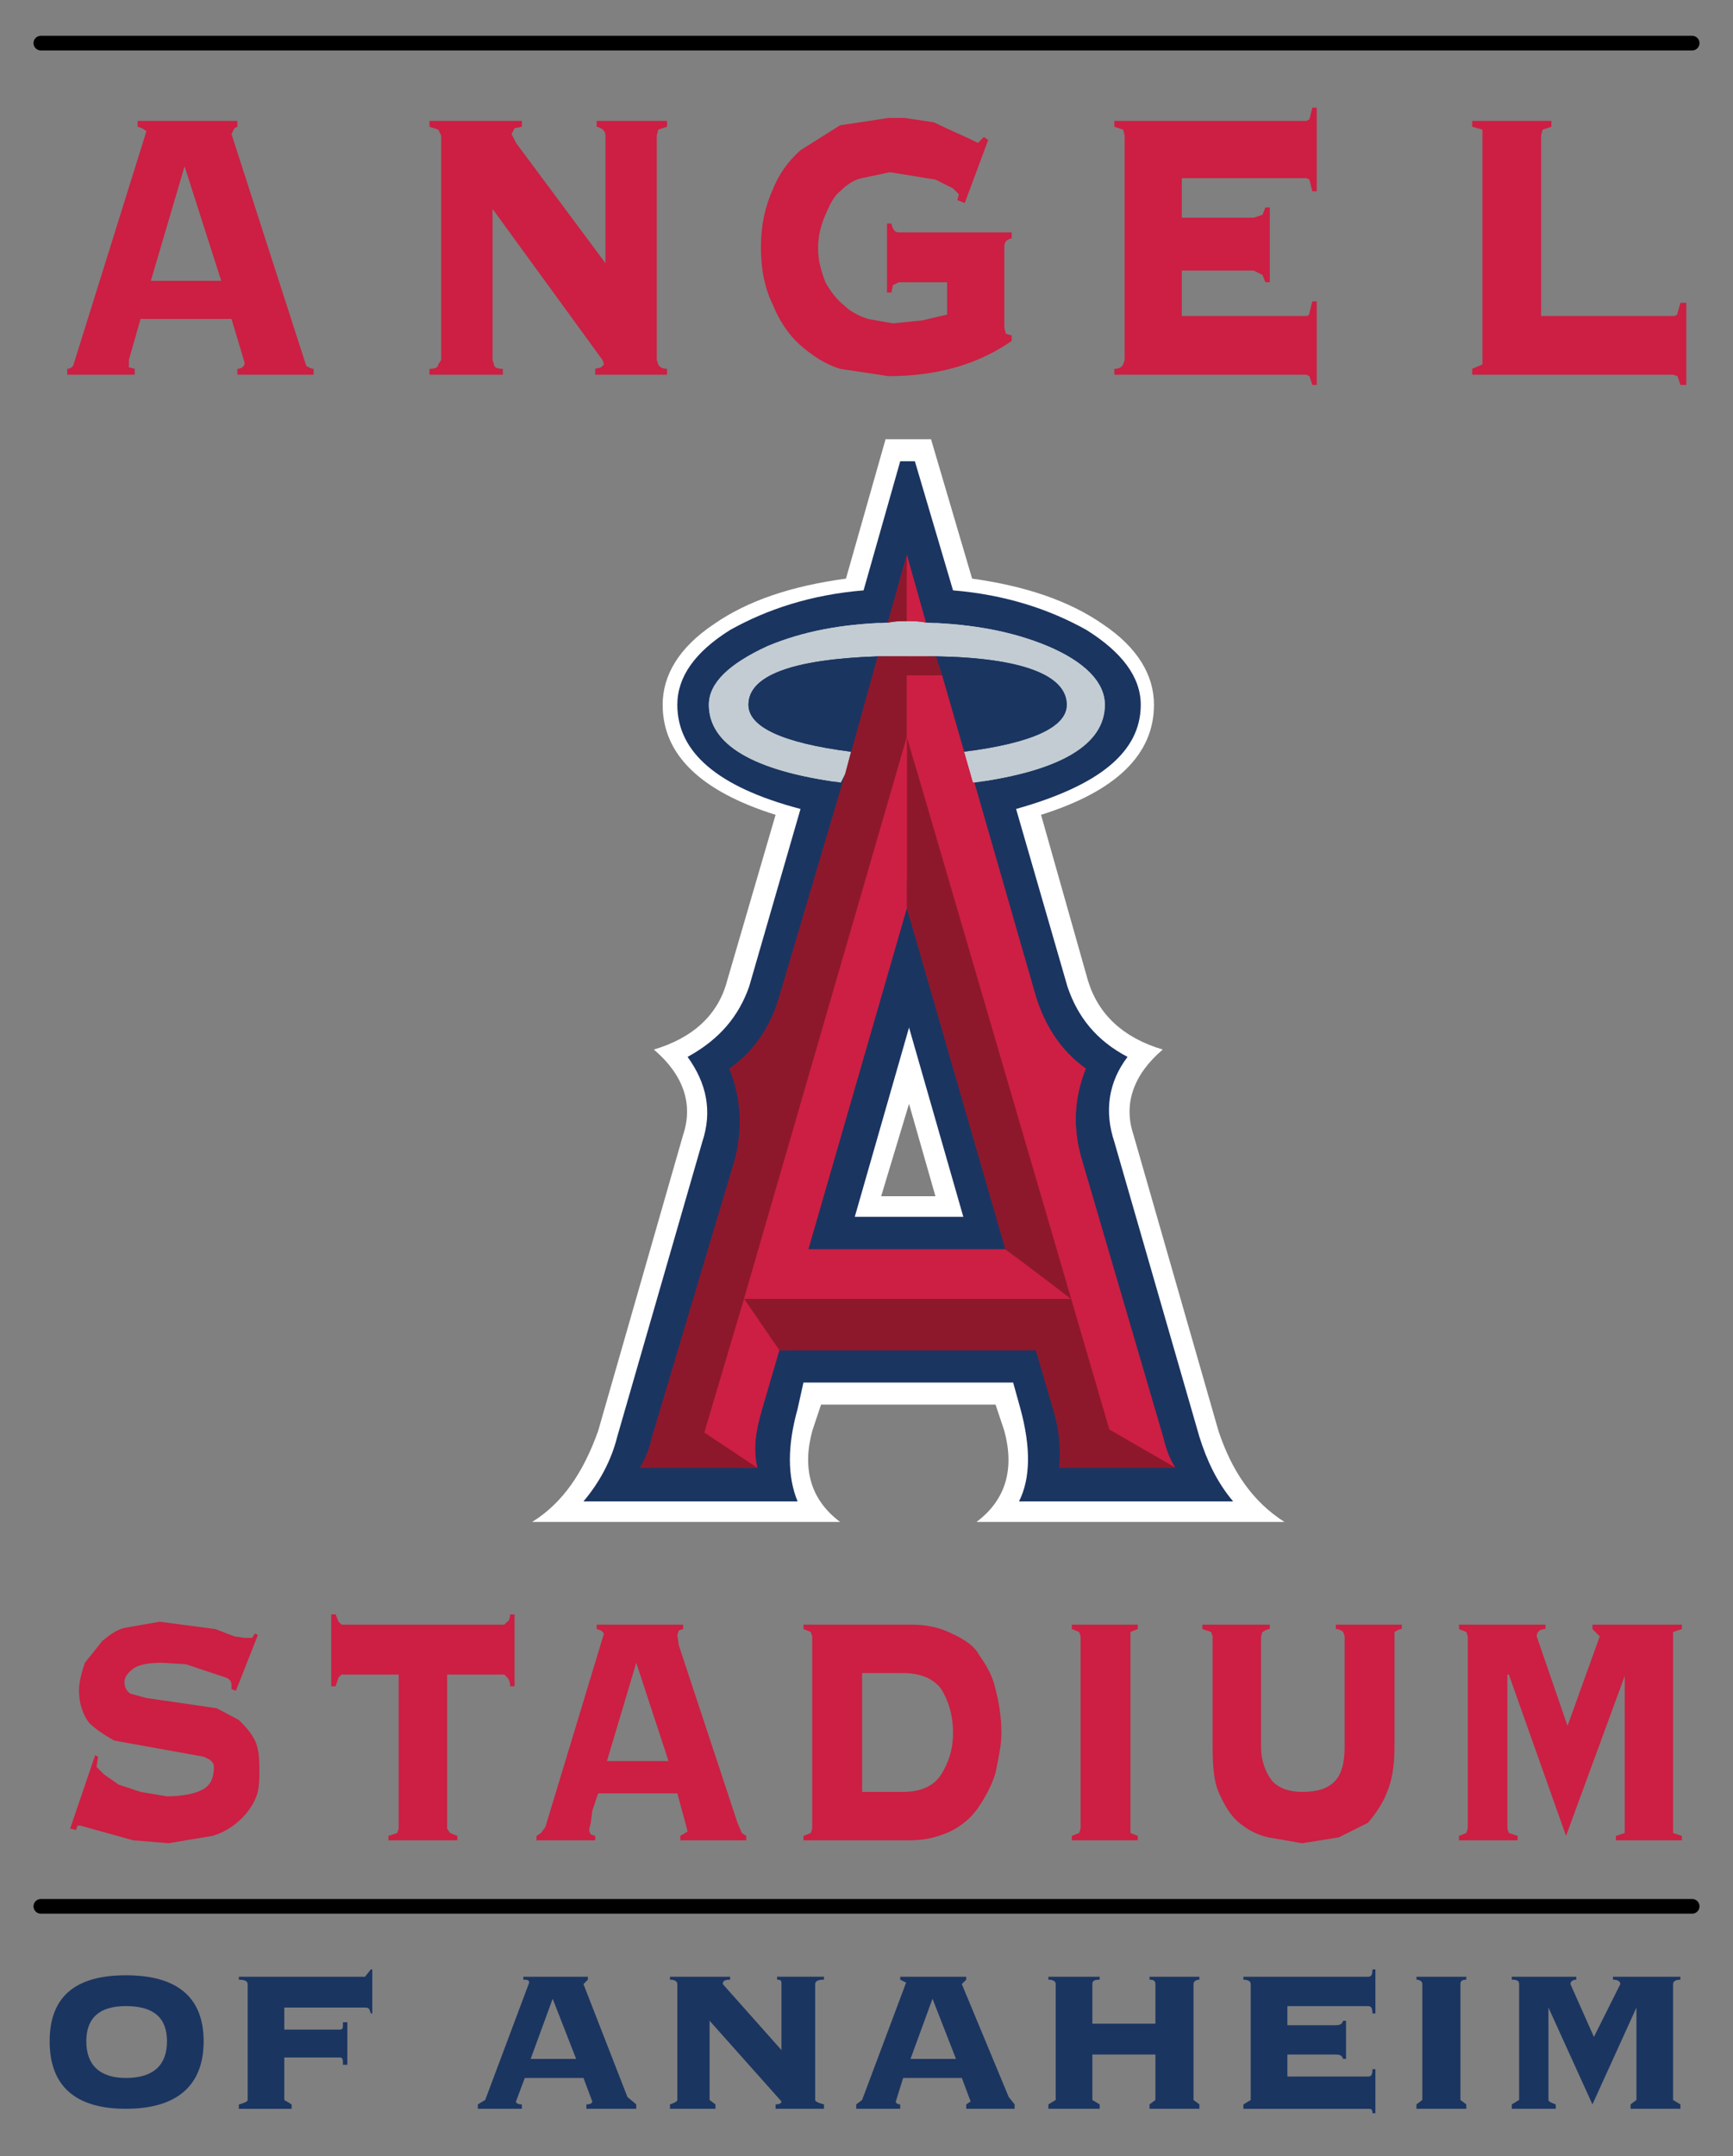 <?xml version="1.0" encoding="utf-8"?>
<!-- Generator: Adobe Illustrator 14.0.0, SVG Export Plug-In . SVG Version: 6.00 Build 43363)  -->
<!DOCTYPE svg PUBLIC "-//W3C//DTD SVG 1.1//EN" "http://www.w3.org/Graphics/SVG/1.1/DTD/svg11.dtd">
<svg version="1.1" id="Layer_1" xmlns="http://www.w3.org/2000/svg" xmlns:xlink="http://www.w3.org/1999/xlink" x="0px" y="0px"
	 width="201px" height="250px" viewBox="0 0 201 250" enable-background="new 0 0 201 250" xml:space="preserve">
<rect x="0" y="0" width="201" height="250" fill="#808080" stroke="none"/>
<g>
	<path fill="#CC1F43" d="M171.938,15.035v0.681V41.74v0.51l-1.189,0.511v0.68h23.303l0.51,0.171l0.342,1.02h0.681v-9.524h-0.681
		l-0.342,1.189c0,0.171-0.168,0.341-0.51,0.341h-15.309V15.715l0.172-0.681l1.02-0.339v-0.681h-9.186v0.681L171.938,15.035z"/>
	<path fill="#CC1F43" d="M130.268,15.035l0.17,0.681V41.74l-0.17,0.51c-0.17,0.34-0.512,0.511-1.021,0.511v0.68h22.281l0.341,0.171
		l0.341,1.02h0.51v-9.696h-0.51l-0.341,1.36c0,0.171-0.169,0.341-0.341,0.341H137.07v-5.272h8.334l1.021,0.51l0.341,0.85h0.51
		v-8.674h-0.51l-0.341,0.851l-1.021,0.339h-8.334V20.65h14.457l0.341,0.169l0.341,1.36h0.51v-9.696h-0.51l-0.341,1.362l-0.341,0.169
		h-22.281v0.681L130.268,15.035z"/>
	<path fill="#CC1F43" d="M114.107,15.885l-0.681,0.681c-1.7-0.851-3.401-1.531-5.103-2.382l-3.401-0.51h-1.872l-5.613,0.851
		l-4.593,2.892c-1.531,1.36-2.551,2.892-3.231,4.593c-0.851,1.87-1.36,4.081-1.36,6.633c0,2.722,0.51,4.933,1.36,6.634
		c0.68,1.701,1.701,3.402,3.231,4.762c1.361,1.191,2.892,2.211,4.593,2.722l5.613,0.851c5.612,0,10.376-1.362,14.288-4.083v-0.681
		h-0.171l-0.51-0.169l-0.17-0.681v-9.355c0-0.51,0.17-0.851,0.851-1.02v-0.681h-13.098c-0.341,0-0.681-0.169-0.851-1.02h-0.511
		v7.995h0.511l0.17-0.85l0.681-0.341h5.612v3.743l-2.893,0.679l-3.4,0.34l-2.892-0.51c-1.021-0.34-2.041-0.851-2.722-1.531
		c-0.851-0.68-1.531-1.53-2.211-2.721c-0.51-1.36-0.851-2.551-0.851-3.912c0-1.532,0.341-2.723,0.851-3.912
		c0.51-1.191,1.021-2.213,1.701-2.723c0.851-0.851,1.701-1.36,2.552-1.53l3.232-0.681l5.272,0.851l2.041,1.02l0.68,0.681
		l-0.17,0.681l0.851,0.339l2.722-7.313L114.107,15.885z"/>
	<path fill="#1B3561" stroke="#1B3561" stroke-width="2" d="M106.111,53.477h-1.699l-4.252,14.968
		c-6.124,0.51-11.226,2.211-15.479,4.593c-4.082,2.551-6.124,5.443-6.124,8.674c0,5.443,4.593,9.526,14.288,12.078l-5.953,20.581
		c-1.19,3.402-3.402,6.123-7.144,8.164c2.211,3.062,2.891,6.294,1.701,9.865l-9.866,34.188c-0.68,2.722-2.041,5.272-3.912,7.483
		h24.834c-1.191-2.893-1.191-6.465,0-10.717l0.68-3.062h24.322l0.851,3.062c1.191,4.422,1.191,7.996-0.168,10.717h24.832
		c-1.871-2.211-3.062-4.764-3.912-7.483l-9.864-34.188c-1.19-3.571-0.681-6.974,1.53-9.865c-3.571-1.87-5.782-4.593-6.975-8.164
		l-5.953-20.581c9.695-2.722,14.459-6.634,14.459-12.078c0-3.23-2.211-6.123-6.295-8.674c-4.252-2.382-9.354-4.083-15.478-4.593
		L106.111,53.477z M103.052,72.187l2.212-7.825l2.211,7.825c5.441,0.169,10.034,1.02,14.117,2.721
		c4.422,1.872,6.633,4.252,6.633,6.804c0,4.593-5.103,7.654-15.137,9.015l7.145,24.834c1.021,3.231,2.721,6.123,5.781,8.333
		c-1.359,3.402-1.529,6.804-0.51,10.377l9.523,32.486c0.342,1.531,0.852,2.551,1.363,3.401h-13.438c0.17-2.211,0-4.423-0.681-6.634
		l-2.041-6.975H90.465l-2.041,6.975c-0.681,2.382-1.021,4.423-0.511,6.634H74.306c0.511-0.851,1.021-1.87,1.361-3.401l9.695-32.486
		c0.851-3.573,0.68-6.976-0.68-10.377c2.722-1.87,4.762-4.762,5.783-8.333l7.654-25.854l-0.51,1.02
		c-10.206-1.36-15.308-4.422-15.308-9.015c0-2.551,2.381-4.762,6.804-6.804C93.187,73.207,97.609,72.356,103.052,72.187z"/>
	<path fill="#C2CCD2" stroke="#C2CCD2" stroke-width="2" d="M105.264,72.016c-0.852,0-1.361,0-2.212,0.171
		c-5.443,0.169-9.865,1.02-13.947,2.721c-4.423,2.042-6.804,4.252-6.804,6.804c0,4.593,5.103,7.654,15.308,9.015l0.51-1.02
		l0.681-2.551l0,0c-7.994-1.021-11.907-2.892-11.907-5.443c0-3.402,5.103-5.272,14.968-5.613c1.191,0,2.213,0,3.402,0s2.381,0,3.4,0
		c10.036,0.169,15.139,2.211,15.139,5.613c0,2.552-3.91,4.423-11.906,5.443l1.021,3.571h0.172
		c10.034-1.36,15.138-4.422,15.138-9.015c0-2.551-2.211-4.932-6.634-6.804c-4.083-1.701-8.676-2.551-14.116-2.721
		C106.794,72.016,105.943,72.016,105.264,72.016z"/>
	<path fill="#8E182B" stroke="#8E182B" stroke-width="2" d="M103.052,72.187c0.851-0.171,1.36-0.171,2.212-0.171v-7.654
		L103.052,72.187z"/>
	<path fill="#CC1F43" stroke="#CC1F43" stroke-width="2" d="M105.264,72.016c0.68,0,1.53,0,2.211,0.171l-2.211-7.825V72.016z"/>
	<path fill="#8E182B" stroke="#8E182B" stroke-width="2" d="M105.264,76.098L105.264,76.098c-1.189,0-2.212,0-3.402,0L98.8,87.154
		l0,0l-0.681,2.551l-7.654,25.854c-1.021,3.571-3.062,6.463-5.783,8.333c1.36,3.402,1.531,6.803,0.68,10.377l-9.695,32.486
		c-0.34,1.531-0.85,2.551-1.361,3.401h13.607l-6.123-4.083l4.593-15.479l18.881-65.145v-7.145h4.082l-0.682-2.211l0,0h-3.4V76.098z"
		/>
	<path fill="#CC1F43" stroke="#CC1F43" stroke-width="2" d="M105.264,76.098L105.264,76.098h3.4l0,0
		C107.645,76.098,106.453,76.098,105.264,76.098z"/>
	<path fill="#1B3561" stroke="#1B3561" stroke-width="2" d="M108.664,76.098L108.664,76.098L108.664,76.098l0.682,2.211l2.551,8.845
		c7.996-1.02,11.906-2.892,11.906-5.443C123.803,78.309,118.7,76.268,108.664,76.098z"/>
	<path fill="#CC1F43" stroke="#CC1F43" stroke-width="2" d="M109.346,78.309h-4.082v7.145l19.049,65.146l4.424,15.139l7.654,4.422
		c-0.512-0.852-1.021-1.87-1.361-3.401l-9.524-32.487c-1.021-3.572-0.851-6.975,0.511-10.376c-3.062-2.211-4.763-5.103-5.783-8.333
		l-7.144-24.834h-0.172l-1.021-3.571L109.346,78.309z"/>
	<path fill="#8E182B" stroke="#8E182B" stroke-width="2" d="M105.264,85.454v19.901l11.396,39.459l7.653,5.785L105.264,85.454z"/>
	<path fill="#CC1F43" stroke="#CC1F43" stroke-width="2" d="M105.264,105.354v-19.9L86.383,150.6h37.93l-7.652-5.785H93.867
		L105.264,105.354z"/>
	<path fill="#8E182B" stroke="#8E182B" stroke-width="2" d="M128.736,165.736l-4.424-15.139H86.382l4.082,5.953h29.767l2.041,6.975
		c0.681,2.211,0.851,4.423,0.681,6.634h13.438L128.736,165.736z"/>
	<path fill="#1B3561" stroke="#1B3561" stroke-width="2" d="M116.659,144.814l-11.396-39.46l-11.396,39.46H116.659z
		 M105.434,119.131l6.295,21.943H99.14L105.434,119.131z"/>
	<path fill="#1B3561" stroke="#1B3561" stroke-width="2" d="M86.893,81.711c0,2.552,3.913,4.423,11.907,5.443l3.062-11.056
		C91.996,76.439,86.893,78.309,86.893,81.711z"/>
	<path fill="#CC1F43" stroke="#CC1F43" stroke-width="2" d="M90.465,156.552l-4.082-5.952l-4.593,15.478l6.123,4.083
		c-0.51-2.211-0.17-4.252,0.511-6.635L90.465,156.552z"/>
	<path fill="#CC1F43" d="M179.253,188.869v-0.51h-10.035v0.51l0.851,0.341l0.17,0.51v22.281l-0.17,0.513l-0.851,0.338v0.513h6.804
		v-0.513L175,212.514l-0.169-0.513v-17.858H175l6.635,18.709l6.805-18.539v0.17v17.52v0.512l-1.021,0.34v0.512h7.654v-0.512
		l-1.021-0.34v-0.512V189.72v-0.51l1.021-0.341v-0.51h-10.377v0.51l0.851,0.851l-3.741,10.375l-3.572-10.375
		C178.232,189.21,178.573,188.869,179.253,188.869z"/>
	<path fill="#CC1F43" d="M113.598,191.932c-0.51-1.021-1.701-1.871-3.231-2.553c-1.36-0.679-2.892-1.02-4.593-1.02H93.187v0.51
		l0.85,0.341l0.17,0.51v22.281l-0.17,0.513l-0.85,0.338v0.513h12.247c1.871,0,3.23-0.341,4.762-1.021
		c1.361-0.68,2.383-1.528,3.232-2.721c0.68-1.021,1.53-2.382,2.04-4.083c0.341-1.701,0.681-3.23,0.681-4.594
		c0-2.039-0.34-3.739-0.681-5.103C115.129,194.312,114.448,193.122,113.598,191.932z M104.752,193.973
		c2.042,0,3.573,0.682,4.424,1.87c0.852,1.362,1.36,3.063,1.36,5.103c0,1.873-0.511,3.402-1.36,4.765
		c-0.851,1.36-2.382,2.04-4.424,2.04H99.99v-13.775h4.762V193.973z"/>
	<path fill="#CC1F43" d="M125.163,189.21l0.172,0.51v22.281l-0.172,0.513l-0.851,0.338v0.513h7.653v-0.513l-0.851-0.338v-0.513
		V189.72v-0.51l0.851-0.341v-0.51h-7.653v0.51L125.163,189.21z"/>
	<path fill="#CC1F43" d="M146.425,189.21c0.341-0.171,0.511-0.341,0.851-0.341v-0.51h-7.822v0.51l1.02,0.341l0.172,0.51v12.927
		c0,2.213,0.17,3.914,0.68,5.104c0.681,1.531,1.359,2.723,2.382,3.573c0.851,0.679,1.87,1.36,3.401,1.7l3.912,0.68l4.252-0.68
		l3.401-1.7c0.851-1.021,1.701-2.212,2.211-3.573c0.511-1.189,0.851-2.891,0.851-5.104V189.72v-0.51
		c0.342-0.171,0.511-0.341,0.852-0.341v-0.51h-7.654v0.51c0.342,0,0.682,0.17,0.852,0.341l0.171,0.51v12.757
		c0,1.871-0.341,3.232-1.19,4.084c-0.851,0.851-2.041,1.188-3.742,1.188c-1.36,0-2.551-0.339-3.401-1.188
		c-0.851-1.021-1.36-2.383-1.36-4.084V189.72L146.425,189.21z"/>
	<path fill="#1B3561" d="M164.285,229.521c0.34,0,0.681,0.17,0.681,0.511v13.437l-0.681,0.512v0.511h5.783v-0.511l-0.682-0.512
		v-13.437c0-0.341,0.172-0.511,0.682-0.511v-0.34h-5.783V229.521z"/>
	<path fill="#1B3561" d="M159.182,228.331c0,0.68-0.168,0.851-0.51,0.851h-14.458v0.342c0.511,0,0.851,0.168,0.851,0.51v13.437
		l-0.851,0.513v0.51h14.458c0.342,0,0.51,0,0.51,0.51h0.342v-5.104h-0.342c0,0.682-0.168,0.852-0.51,0.852h-9.354v-2.552h5.441
		c0.512,0,0.852,0,1.021,0.51h0.341v-4.422h-0.341c-0.17,0.511-0.51,0.511-1.021,0.511h-5.441v-2.211h9.354
		c0.342,0,0.51,0.169,0.51,0.85h0.342v-5.103h-0.342V228.331z"/>
	<path fill="#1B3561" d="M139.111,229.521v-0.34h-5.784v0.34c0.512,0,0.682,0.17,0.682,0.511v4.593h-7.313v-4.593
		c0-0.341,0.17-0.511,0.851-0.511v-0.34h-5.953v0.34c0.511,0,0.851,0.17,0.851,0.511v13.437l-0.851,0.512v0.511h5.953v-0.511
		l-0.851-0.512v-5.271h7.313v5.271l-0.682,0.512v0.511h5.784v-0.511l-0.682-0.512v-13.437
		C138.432,229.691,138.771,229.521,139.111,229.521z"/>
	<path fill="#1B3561" d="M104.412,229.182v0.342l0.681,0.338l-5.103,13.607l-0.68,0.512v0.511h5.102v-0.511
		c-0.339,0-0.51-0.172-0.51-0.34l0.85-2.724h6.805l1.021,2.724l-0.511,0.34v0.511h5.613v-0.511l-0.682-0.851l-5.443-13.098
		l0.512-0.511v-0.34H104.412L104.412,229.182z M105.604,238.706l2.551-6.974l2.724,6.974H105.604z"/>
	<path fill="#1B3561" d="M194.9,229.521v-0.34h-7.822v0.34c0.51,0,0.852,0.17,0.852,0.511l-3.062,6.123l-2.723-6.123
		c0-0.341,0.34-0.511,0.681-0.511v-0.34h-7.484v0.34c0.681,0,0.851,0.17,0.851,0.511v13.437l-0.851,0.512v0.511h5.103v-0.511
		c-0.51-0.172-0.851-0.34-0.851-0.512v-10.716l5.104,11.228l5.103-11.228v10.716l-0.68,0.512v0.511h5.782v-0.511l-0.852-0.512
		v-13.437C194.051,229.691,194.393,229.521,194.9,229.521z"/>
	<path fill="#CC1F43" d="M50.833,15.035l0.34,0.681V41.74l-0.34,0.51c0,0.34-0.34,0.511-1.021,0.511v0.68h8.505v-0.68
		c-0.68,0-1.021-0.171-1.021-0.511l-0.17-0.51V24.22l12.757,17.52l0.17,0.51l-0.34,0.34l-0.681,0.171v0.68h8.335v-0.68
		c-0.511,0-0.851-0.171-1.021-0.511l-0.17-0.51V15.715l0.17-0.681l1.021-0.339v-0.681h-8.165v0.681
		c0.68,0.169,1.021,0.51,1.021,1.02v14.798L59.848,16.566l-0.51-1.02l0.34-0.681l0.851-0.169v-0.681H49.813v0.681L50.833,15.035z"/>
	<path fill="#CC1F43" d="M27.191,14.865l0.339-0.169v-0.681H15.964v0.681l0.51,0.169l0.511,0.34L8.48,42.42
		c-0.17,0.169-0.34,0.34-0.681,0.34v0.68h7.825v-0.68l-0.68-0.171v-0.34v-0.51l1.36-4.762H26.85l1.531,5.103
		c0,0.34-0.34,0.681-0.851,0.681v0.68h8.845v-0.68c-0.34,0-0.511-0.171-0.851-0.34L26.85,15.546L27.191,14.865z M25.659,32.555
		h-8.164l3.912-13.269L25.659,32.555z"/>
	<path fill="#CC1F43" d="M59.678,187.169h-0.51c0,0.34-0.17,0.851-0.341,0.851l-0.339,0.34h-18.88l-0.341-0.34l-0.34-0.851h-0.511
		v8.335h0.511l0.34-1.021l0.341-0.34h6.633v17.858l-0.17,0.513l-1.02,0.338v0.513h7.994v-0.513l-0.851-0.338l-0.34-0.513v-17.858
		h6.634l0.339,0.34c0.17,0.172,0.341,0.511,0.341,1.021h0.51V187.169z"/>
	<path fill="#CC1F43" d="M79.238,188.869v-0.51H69.203v0.51l0.511,0.17l0.34,0.34l-6.804,22.453l-0.51,0.682l-0.511,0.338v0.513
		h6.804v-0.513l-0.51-0.168l-0.17-0.342v-0.341l0.17-0.679l0.17-1.36l0.68-2.042h9.185l1.021,3.742l0.17,0.68l-0.85,0.51v0.512
		h7.654v-0.512l-0.511-0.339l-0.51-1.189l-6.804-20.582l-0.17-1.189l0.17-0.512L79.238,188.869z M73.796,192.781l3.742,11.396
		h-7.144L73.796,192.781z"/>
	<path fill="#CC1F43" d="M11.372,203.668l-0.34-0.171l-2.892,8.504l0.68,0.172l0.17-0.511h0.34l6.123,1.701l4.083,0.339l5.103-0.851
		c1.19-0.34,2.381-1.021,3.402-2.039c0.851-0.852,1.361-1.701,1.701-2.553c0.34-0.851,0.34-2.042,0.34-3.232
		c0-1.53-0.17-2.551-0.51-3.231c-0.511-1.021-1.191-1.701-1.871-2.381l-2.551-1.36l-8.164-1.189l-1.871-0.51
		c-0.511-0.342-0.681-0.852-0.681-1.362s0.34-1.021,1.02-1.53c0.681-0.51,1.871-0.681,3.402-0.681l2.722,0.171l2.551,0.852
		l2.042,0.68c0.51,0.171,0.68,0.51,0.68,0.851v0.51l0.51,0.171l2.551-6.463l-0.34-0.172l-0.34,0.512h-0.851l-1.19-0.17l-2.212-0.852
		l-6.463-0.852l-3.913,0.683c-1.02,0.169-1.87,0.851-2.721,1.528l-2.042,2.553c-0.34,1.021-0.68,2.211-0.68,3.232
		c0,1.529,0.51,2.892,1.19,3.741c0.681,0.681,1.701,1.36,2.892,2.04l10.376,1.872c0.851,0.341,1.19,0.681,1.19,1.19
		c0,1.188-0.339,2.039-1.19,2.552c-0.851,0.51-2.381,0.851-4.252,0.851l-3.062-0.512l-2.551-0.852l-1.701-1.188l-0.851-0.851
		L11.372,203.668z"/>
	<path fill="#1B3561" d="M27.701,229.182v0.342c0.68,0,1.021,0.168,1.021,0.51v13.437c0,0.171-0.34,0.341-1.021,0.513v0.51h6.124
		v-0.51l-0.851-0.513v-4.932h6.463c0.34,0,0.34,0.34,0.34,0.851h0.51v-4.934h-0.51c0,0.681,0,0.852-0.34,0.852h-6.463v-2.553h9.355
		c0.51,0,0.51,0.171,0.68,0.682h0.17v-5.104h-0.17l-0.68,0.852H27.701V229.182z"/>
	<path fill="#1B3561" d="M14.603,244.49c5.954,0,9.016-2.723,9.016-7.825s-3.062-7.654-9.016-7.654
		c-5.953,0-8.844,2.552-8.844,7.654S8.65,244.49,14.603,244.49z M14.603,232.584c3.232,0,4.763,1.359,4.763,4.081
		c0,2.724-1.531,4.252-4.763,4.252c-3.061,0-4.592-1.528-4.592-4.252C10.011,233.943,11.542,232.584,14.603,232.584z"/>
	<path fill="#1B3561" d="M83.831,230.032c0-0.341,0.17-0.511,0.851-0.511v-0.34h-6.974v0.34c0.511,0,0.85,0.17,0.85,0.511v13.437
		c0,0.172-0.339,0.34-0.85,0.512v0.511h5.273v-0.511l-0.68-0.512v-9.185l8.334,9.354c0,0.17-0.17,0.342-0.68,0.342v0.51h5.613v-0.51
		c-0.68-0.172-1.021-0.342-1.021-0.513v-13.437c0-0.342,0.34-0.51,1.021-0.51v-0.342h-5.442v0.342c0.51,0,0.51,0.168,0.51,0.51
		v7.654L83.831,230.032z"/>
	<path fill="#1B3561" d="M67.672,230.032l0.51-0.511v-0.34h-7.484v0.34c0.34,0,0.68,0,0.68,0.34l-5.103,13.606l-0.851,0.513v0.51
		h5.103v-0.51c-0.51,0-0.68-0.172-0.68-0.342l1.021-2.723h6.804l1.021,2.723c0,0.17-0.17,0.342-0.68,0.342v0.51h5.783v-0.51
		l-1.021-0.852L67.672,230.032z M61.549,238.706l2.552-6.974l2.721,6.974H61.549z"/>
	
		<line fill="none" stroke="#000000" stroke-width="1.701" stroke-linecap="round" stroke-linejoin="round" x1="196.262" y1="221.018" x2="4.738" y2="221.018"/>
	
		<line fill="none" stroke="#000000" stroke-width="1.701" stroke-linecap="round" stroke-linejoin="round" x1="196.262" y1="5" x2="4.738" y2="5"/>
	<path fill="#1B3561" d="M106.028,53.477h-1.699l-4.252,14.968c-6.124,0.51-11.227,2.211-15.479,4.593
		c-4.082,2.551-6.125,5.443-6.125,8.674c0,5.443,4.594,9.526,14.289,12.078l-5.953,20.581c-1.19,3.402-3.402,6.123-7.145,8.164
		c2.211,3.062,2.891,6.294,1.701,9.865L71.5,166.589c-0.681,2.722-2.041,5.272-3.912,7.483h24.834c-1.19-2.893-1.19-6.465,0-10.717
		l0.681-3.062h24.321l0.851,3.062c1.191,4.422,1.191,7.996-0.168,10.717h24.832c-1.871-2.211-3.062-4.764-3.912-7.483l-9.864-34.188
		c-1.19-3.571-0.681-6.974,1.53-9.865c-3.571-1.87-5.782-4.594-6.975-8.164l-5.953-20.581c9.695-2.722,14.459-6.634,14.459-12.078
		c0-3.23-2.211-6.123-6.295-8.674c-4.252-2.382-9.354-4.083-15.478-4.593L106.028,53.477z M102.969,72.187l2.212-7.825l2.211,7.825
		c5.441,0.169,10.034,1.02,14.117,2.721c4.422,1.872,6.633,4.252,6.633,6.804c0,4.593-5.103,7.654-15.137,9.015l7.145,24.833
		c1.021,3.231,2.721,6.123,5.781,8.334c-1.359,3.401-1.529,6.804-0.51,10.377l9.523,32.486c0.342,1.531,0.852,2.551,1.363,3.401
		h-13.438c0.17-2.211,0-4.423-0.681-6.634l-2.041-6.975H90.382l-2.041,6.975c-0.681,2.382-1.021,4.423-0.511,6.634H74.224
		c0.51-0.851,1.021-1.87,1.36-3.401l9.694-32.486c0.852-3.573,0.681-6.976-0.68-10.377c2.723-1.871,4.762-4.763,5.783-8.334
		l7.654-25.854l-0.51,1.02c-10.207-1.36-15.309-4.422-15.309-9.015c0-2.551,2.381-4.762,6.805-6.804
		C93.104,73.207,97.526,72.356,102.969,72.187z"/>
	<path fill="#C2CCD2" d="M105.181,72.016c-0.852,0-1.361,0-2.212,0.171c-5.442,0.169-9.864,1.02-13.946,2.721
		c-4.424,2.042-6.805,4.252-6.805,6.804c0,4.593,5.104,7.654,15.309,9.015l0.51-1.02l0.681-2.551l0,0
		c-7.993-1.021-11.907-2.892-11.907-5.443c0-3.402,5.104-5.272,14.969-5.613c1.191,0,2.213,0,3.402,0s2.381,0,3.4,0
		c10.036,0.169,15.139,2.211,15.139,5.613c0,2.552-3.91,4.423-11.906,5.443l1.021,3.571h0.172
		c10.034-1.36,15.138-4.422,15.138-9.015c0-2.551-2.211-4.932-6.634-6.804c-4.083-1.701-8.676-2.551-14.116-2.721
		C106.711,72.016,105.86,72.016,105.181,72.016z"/>
	<path fill="#8E182B" d="M102.969,72.187c0.851-0.171,1.36-0.171,2.212-0.171v-7.654L102.969,72.187z"/>
	<path fill="#CC1F43" d="M105.181,72.016c0.68,0,1.53,0,2.211,0.171l-2.211-7.825V72.016z"/>
	<path fill="#8E182B" d="M105.181,76.098L105.181,76.098c-1.189,0-2.212,0-3.402,0l-3.062,11.056l0,0l-0.681,2.551l-7.654,25.854
		c-1.021,3.571-3.062,6.463-5.783,8.334c1.36,3.401,1.531,6.803,0.68,10.377l-9.694,32.486c-0.34,1.531-0.851,2.551-1.36,3.401
		H87.83l-6.123-4.083l4.593-15.479l18.881-65.145v-7.145h4.082l-0.682-2.211l0,0h-3.4V76.098z"/>
	<path fill="#CC1F43" d="M105.181,76.098L105.181,76.098h3.4l0,0C107.562,76.098,106.37,76.098,105.181,76.098z"/>
	<path fill="#1B3561" d="M108.581,76.098L108.581,76.098L108.581,76.098l0.682,2.211l2.551,8.845
		c7.996-1.02,11.906-2.892,11.906-5.443C123.72,78.309,118.617,76.268,108.581,76.098z"/>
	<path fill="#CC1F43" d="M109.263,78.309h-4.082v7.145l19.049,65.146l4.424,15.139l7.654,4.422c-0.512-0.852-1.021-1.87-1.361-3.401
		l-9.524-32.487c-1.021-3.572-0.851-6.975,0.511-10.377c-3.062-2.211-4.763-5.103-5.783-8.332l-7.144-24.834h-0.172l-1.021-3.571
		L109.263,78.309z"/>
	<path fill="#8E182B" d="M105.181,85.454v19.901l11.396,39.459l7.653,5.785L105.181,85.454z"/>
	<path fill="#CC1F43" d="M105.181,105.354v-19.9L86.3,150.6h37.93l-7.652-5.785H93.784L105.181,105.354z"/>
	<path fill="#8E182B" d="M128.653,165.736l-4.424-15.139H86.299l4.082,5.953h29.767l2.041,6.975
		c0.681,2.211,0.851,4.423,0.681,6.634h13.438L128.653,165.736z"/>
	<path fill="#1B3561" d="M116.576,144.814l-11.396-39.46l-11.396,39.46H116.576z M105.351,119.131l6.295,21.943H99.058
		L105.351,119.131z"/>
	<path fill="#1B3561" d="M86.81,81.711c0,2.552,3.914,4.423,11.907,5.443l3.062-11.056C91.913,76.439,86.81,78.309,86.81,81.711z"/>
	<path fill="#CC1F43" d="M90.382,156.552L86.3,150.6l-4.593,15.478l6.123,4.083c-0.511-2.211-0.17-4.252,0.511-6.635L90.382,156.552
		z"/>
	<path fill="#FFFFFF" d="M107.984,50.925h-5.273l-4.592,16.159c-6.292,0.85-11.396,2.551-15.308,5.272
		c-4.082,2.723-5.953,5.953-5.953,9.355c0,5.784,4.422,10.036,13.097,12.757l-5.613,19.22c-1.02,3.914-3.912,6.634-8.505,7.995
		c3.402,2.892,4.593,6.293,3.402,9.865l-9.865,34.359c-1.701,4.762-4.082,8.335-7.654,10.546h35.719
		c-3.402-2.553-4.422-6.124-3.231-10.546l1.021-3.062h20.24l1.021,3.062c1.191,4.422,0.17,7.993-3.232,10.546h35.721
		c-3.742-2.382-6.123-5.953-7.654-10.546l-9.865-34.359c-1.189-3.571,0-6.973,3.402-9.865c-4.594-1.36-7.485-4.081-8.676-7.995
		l-5.442-19.22c8.675-2.721,13.098-6.973,13.098-12.757c0-3.402-1.872-6.632-5.952-9.355c-3.914-2.721-9.017-4.422-15.14-5.272
		L107.984,50.925z M104.412,53.477h1.699l4.425,14.968c6.123,0.51,11.226,2.211,15.478,4.593c4.084,2.551,6.295,5.443,6.295,8.674
		c0,5.443-4.764,9.355-14.459,12.078l5.953,20.581c1.191,3.571,3.402,6.294,6.975,8.164c-2.211,2.892-2.721,6.294-1.53,9.865
		l9.864,34.188c0.852,2.722,2.041,5.272,3.912,7.483h-24.834c1.36-2.721,1.36-6.295,0.17-10.717l-0.852-3.062H93.187l-0.68,3.062
		c-1.191,4.252-1.191,7.824,0,10.717H67.672c1.871-2.211,3.232-4.764,3.912-7.483L81.45,132.4c1.19-3.571,0.51-6.805-1.701-9.865
		c3.742-2.042,5.954-4.762,7.144-8.164l5.953-20.581c-9.695-2.551-14.288-6.634-14.288-12.078c0-3.23,2.042-6.123,6.124-8.674
		c4.252-2.382,9.355-4.083,15.479-4.593L104.412,53.477z"/>
	<path fill="#FFFFFF" d="M111.729,141.074l-6.295-21.943l-6.293,21.943H111.729z M108.495,138.691h-6.294l3.232-10.715
		L108.495,138.691z"/>
</g>
</svg>
